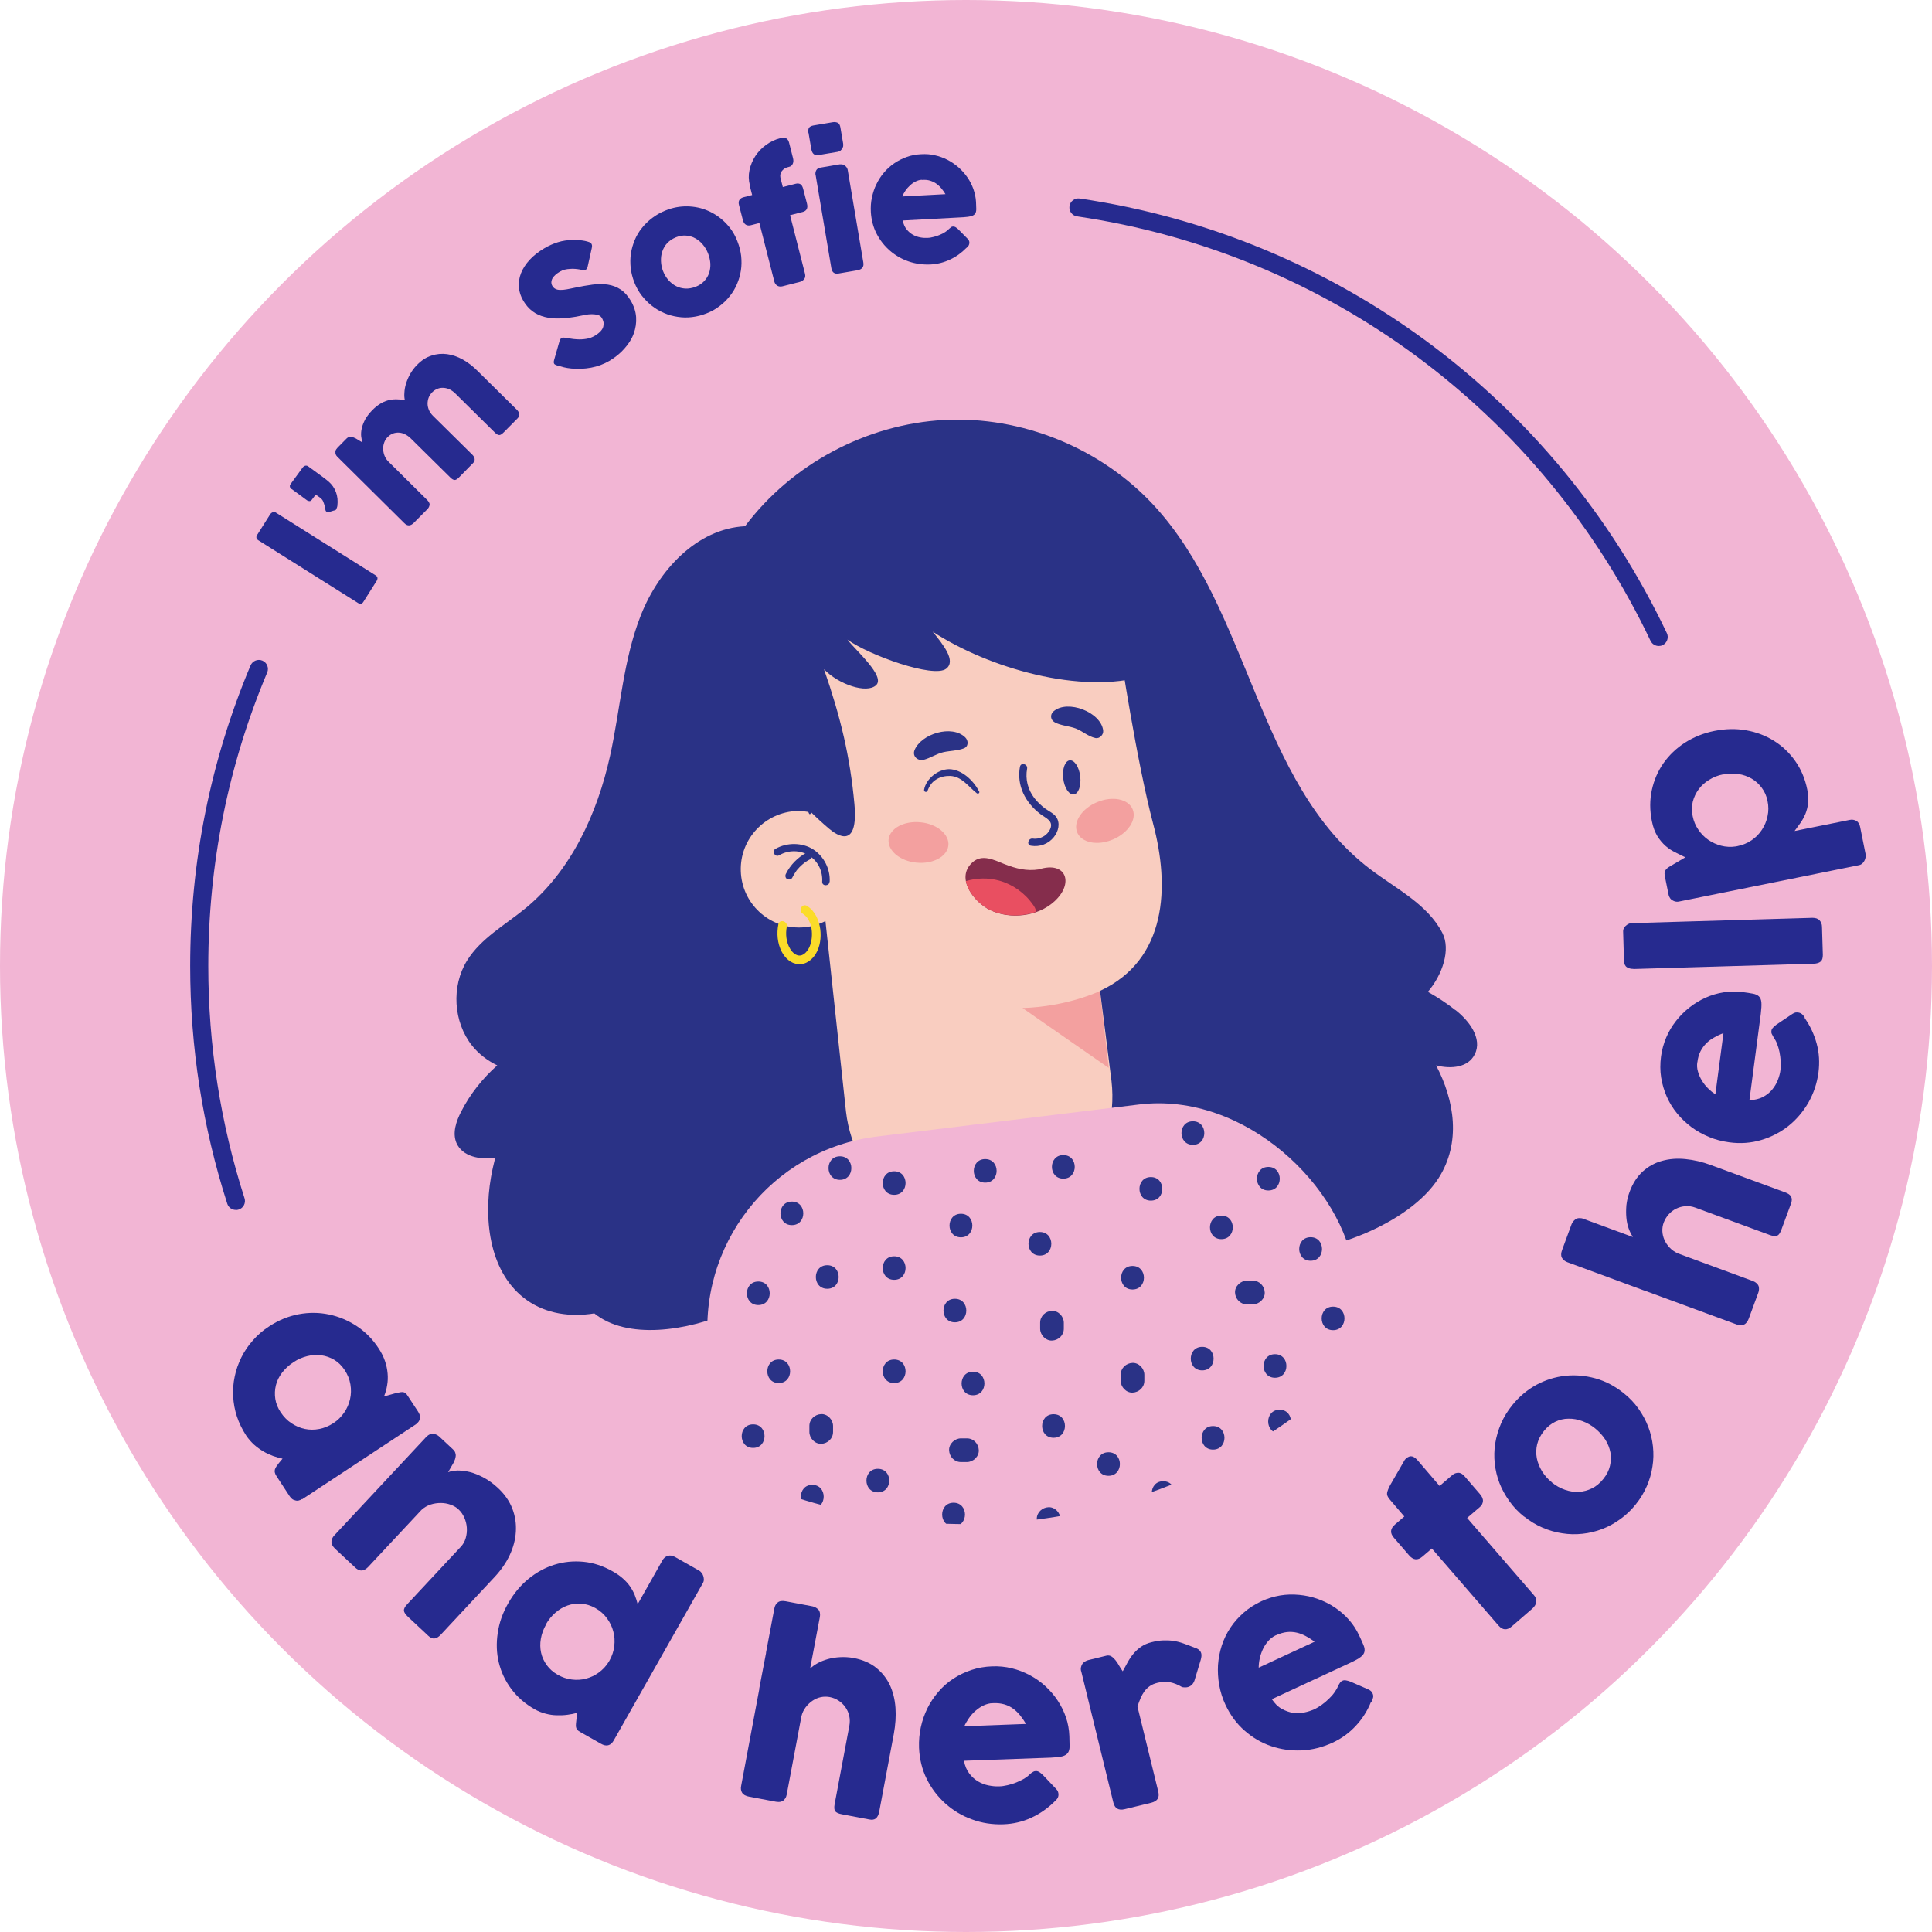 <?xml version="1.0" encoding="UTF-8"?><svg id="design" xmlns="http://www.w3.org/2000/svg" xmlns:xlink="http://www.w3.org/1999/xlink" viewBox="0 0 160 160"><defs><style>.cls-1{opacity:.35;}.cls-1,.cls-2,.cls-3,.cls-4,.cls-5,.cls-6,.cls-7,.cls-8,.cls-9,.cls-10{stroke-width:0px;}.cls-1,.cls-10{fill:#e94f61;}.cls-11{clip-path:url(#clippath);}.cls-2{fill:none;}.cls-3{fill:#f9cdc0;}.cls-4{fill:#f7b79a;}.cls-5{fill:#2a3286;}.cls-6{fill:#262a8f;}.cls-7{fill:#852d4c;}.cls-8{fill:#f2b5d4;}.cls-9{fill:#fbdc29;}</style><clipPath id="clippath"><circle class="cls-2" cx="79.99" cy="80.22" r="46"/></clipPath></defs><circle class="cls-8" cx="80" cy="80" r="80"/><g class="cls-11"><path class="cls-5" d="m120.54,83.66c-.72-.57-1.49-1.07-2.29-1.52,1.22-1.43,1.91-3.51,1.2-4.88-1.23-2.38-3.83-3.65-5.96-5.27-9.42-7.15-9.93-21.52-17.98-30.19-4.38-4.71-10.9-7.36-17.32-7.02-6.42.34-12.63,3.65-16.49,8.8-3.99.2-7.15,3.64-8.62,7.35-1.47,3.71-1.7,7.78-2.56,11.68-1.06,4.78-3.22,9.5-7,12.61-1.68,1.38-3.69,2.48-4.84,4.33-1.32,2.13-1.14,5.09.42,7.05.56.7,1.28,1.24,2.08,1.63-1.22,1.08-2.25,2.38-2.99,3.83-.41.8-.74,1.76-.39,2.59.49,1.14,1.96,1.41,3.21,1.24-.13.53-.26,1.07-.35,1.61-.64,3.68-.07,8.02,2.97,10.17,1.61,1.14,3.62,1.42,5.59,1.1,2.67,2.17,7.6,1.54,11.63-.25.16.54.42,1.03.84,1.42,1.1,1.01,2.91.84,4.16.02,1.25-.82,2.07-2.14,2.85-3.42,8.58,4.94,20.08,4.23,27.98-1.74-.2.98.86,1.87,1.86,1.82,1-.04,1.86-.73,2.53-1.47.56-.62,1.03-1.3,1.43-2.02.84.28,1.81.47,2.95.54,4.45.29,11.27-2.34,13.68-6.09,1.89-2.95,1.33-6.45-.2-9.35,1.26.32,2.67.18,3.21-.93.64-1.3-.47-2.77-1.61-3.66Z"/><path class="cls-4" d="m65.79,51.56s-.02,0-.02,0v.03s.01-.02.02-.03Z"/><path class="cls-3" d="m92.76,53.98c-.07-.27-.16-.52-.25-.77-.95.7-18.91-4.23-25.02-1.04.37,2.97.14,17.05-.55,15.07-.3-.05-.6-.09-.91-.08-2.67.09-4.77,2.32-4.68,4.98.08,2.67,2.32,4.76,4.99,4.67.73-.02,1.41-.22,2.02-.53,0,0,1.65,15.28,1.7,15.77.7,6.07,6.19,10.43,12.26,9.74,6.07-.7,10.43-6.19,9.73-12.26-.05-.46-.95-7.47-.95-7.47,5.56-2.59,5.78-8.64,4.4-13.83-1.37-5.19-2.73-14.25-2.73-14.25Z"/><path class="cls-5" d="m68.71,73.02c.06-1.05-.48-2.11-1.37-2.68s-2.17-.59-3.12-.04c-.34.2-.03.73.31.53.76-.45,1.75-.45,2.5.04s1.11,1.31,1.06,2.15c-.02.39.59.39.61,0h0Z"/><path class="cls-5" d="m66.79,70.62c-.73.39-1.34,1.01-1.71,1.76-.07.14-.04.34.11.42.14.07.34.04.42-.11.08-.17.18-.33.29-.49.03-.04.06-.08.08-.12.02-.03-.03.04,0,0,.02-.02.03-.04.05-.06.06-.07.12-.14.19-.21s.13-.13.21-.2c.03-.03.07-.06.1-.08.02-.02.04-.03.06-.05.05-.04-.04.03.02-.02.15-.11.31-.21.48-.3.14-.08.2-.28.11-.42-.09-.14-.27-.19-.42-.11h0Z"/><path class="cls-1" d="m91.09,82.07s-2.65,1.29-6.41,1.41l7.14,4.96-.73-6.38Z"/><path class="cls-5" d="m84.47,63.48c-.29,1.58.44,2.98,1.68,3.93.44.34,1.11.56.83,1.23-.23.55-.86.9-1.44.81-.39-.06-.55.53-.16.59.72.12,1.44-.14,1.9-.72.37-.47.55-1.14.19-1.66-.23-.32-.62-.48-.93-.71-.33-.25-.64-.54-.89-.87-.53-.7-.75-1.56-.59-2.42.07-.39-.52-.55-.59-.16h0Z"/><path class="cls-1" d="m89.21,68.94c.36.86,1.68,1.12,2.94.59,1.27-.53,2.01-1.65,1.65-2.51-.36-.86-1.68-1.12-2.94-.59-1.27.53-2.01,1.65-1.65,2.51Z"/><path class="cls-1" d="m73.59,69.52c-.09.92.94,1.79,2.3,1.92,1.37.14,2.55-.5,2.65-1.42.09-.92-.94-1.79-2.3-1.92-1.37-.14-2.55.5-2.65,1.42Z"/><path class="cls-5" d="m94.82,55.97c-5.27,1.59-12.97-.64-17.58-3.66.88,1.09,1.96,2.42,1.12,3.07-1.04.81-6.42-1.13-8.18-2.41.67.88,3.16,3.03,2.38,3.77-.78.74-3.14-.07-4.32-1.32,1.39,4.01,2.16,7.25,2.52,11.17.34,3.79-1.44,2.6-2.1,2.04-4.26-3.61-7.94-8.98-7.67-14.56.08-1.66.36-3.35,1.24-4.76,1.83-2.96,5.67-3.88,9.12-4.34,4.36-.59,8.87-.88,13.12.3,4.24,1.18,8.21,4.07,9.7,8.22"/><path class="cls-9" d="m66.47,75.66c.84.52.93,1.9.58,2.73-.14.33-.42.69-.76.74s-.67-.24-.85-.55c-.33-.54-.4-1.23-.28-1.84.09-.46-.61-.65-.7-.19-.15.76-.08,1.56.27,2.25.28.54.76,1,1.38,1.05s1.13-.35,1.44-.84c.37-.61.47-1.36.38-2.06-.1-.74-.43-1.51-1.09-1.92-.4-.25-.77.38-.37.63h0Z"/><path class="cls-4" d="m65.17,52.15s-.02,0-.02,0v.03s.01-.02.02-.03Z"/><path class="cls-5" d="m88.05,64.46c.09.78.48,1.37.87,1.33s.63-.71.54-1.49-.48-1.37-.87-1.33c-.39.04-.63.71-.54,1.49Z"/><path class="cls-5" d="m76.51,62.92c.56-.15,1.05-.5,1.63-.63.55-.12,1.14-.11,1.67-.31.41-.15.4-.64.13-.91-1.1-1.08-3.64-.31-4.2,1.05-.21.52.28.93.77.8h0Z"/><path class="cls-5" d="m91.36,60.5c-.17-1.52-2.95-2.6-4.11-1.59-.31.27-.26.71.1.91.52.28,1.18.3,1.74.51.56.22,1.03.66,1.62.79.36.08.69-.28.65-.62h0Z"/><path class="cls-7" d="m86.04,72c-1.02.16-1.92-.07-2.86-.44-.84-.33-1.84-.87-2.65-.14-1.48,1.35.24,3.37,1.47,3.95,1.68.8,3.93.54,5.31-.71,1.67-1.51.99-3.39-1.28-2.66Z"/><path class="cls-10" d="m85.54,74.92c-.66-.96-1.67-1.68-2.79-1.99-.9-.25-1.87-.23-2.76.04.19,1.02,1.2,2.01,2,2.39,1.16.55,2.58.59,3.81.15,0-.02,0-.03,0-.05-.03-.2-.14-.38-.26-.55Z"/><path class="cls-5" d="m81.08,65.54c-.23-.47-.63-.95-1.04-1.27s-.92-.57-1.45-.57c-.91.01-1.9.79-2.06,1.7-.03.19.22.26.29.08.15-.41.37-.73.75-.95.33-.2.73-.28,1.11-.27.97.03,1.52.89,2.21,1.43.11.09.27-.02.2-.15h0Z"/><rect class="cls-8" x="59.11" y="92.64" width="53.86" height="42.03" rx="16" ry="16" transform="translate(-13.16 11.28) rotate(-6.97)"/><path class="cls-5" d="m74.05,105.99c1.26,0,1.26-1.95,0-1.95s-1.26,1.95,0,1.95h0Z"/><path class="cls-5" d="m78.97,126.4c1.26,0,1.26-1.95,0-1.95s-1.26,1.95,0,1.95h0Z"/><path class="cls-5" d="m98.79,94.81c1.26,0,1.26-1.95,0-1.95s-1.26,1.95,0,1.95h0Z"/><path class="cls-5" d="m74.05,114.54c1.26,0,1.26-1.95,0-1.95s-1.26,1.95,0,1.95h0Z"/><path class="cls-5" d="m62.37,119.91c1.26,0,1.26-1.95,0-1.95s-1.26,1.95,0,1.95h0Z"/><path class="cls-5" d="m108.54,104.41c1.26,0,1.26-1.95,0-1.95s-1.26,1.95,0,1.95h0Z"/><path class="cls-5" d="m79.08,109.51c1.26,0,1.26-1.95,0-1.95s-1.26,1.95,0,1.95h0Z"/><path class="cls-5" d="m79.58,102.47c1.26,0,1.26-1.95,0-1.95s-1.26,1.95,0,1.95h0Z"/><path class="cls-5" d="m88.06,97.61c1.26,0,1.26-1.95,0-1.95s-1.26,1.95,0,1.95h0Z"/><path class="cls-5" d="m68.51,106.73c1.26,0,1.26-1.95,0-1.95s-1.26,1.95,0,1.95h0Z"/><path class="cls-5" d="m64.49,114.54c1.26,0,1.26-1.95,0-1.95s-1.26,1.95,0,1.95h0Z"/><path class="cls-5" d="m67.27,124.92c1.26,0,1.26-1.95,0-1.95s-1.26,1.95,0,1.95h0Z"/><path class="cls-5" d="m67.03,118.09v.5c0,.51.45,1,.98.98.53-.02.98-.43.98-.98v-.5c0-.51-.45-1-.98-.98-.53.02-.98.43-.98.98h0Z"/><path class="cls-5" d="m100.46,120.05c1.26,0,1.26-1.95,0-1.95s-1.26,1.95,0,1.95h0Z"/><path class="cls-5" d="m91.8,122.22c1.26,0,1.26-1.95,0-1.95s-1.26,1.95,0,1.95h0Z"/><path class="cls-5" d="m79.58,121.08h.5c.51,0,1-.45.98-.98-.02-.53-.43-.98-.98-.98h-.5c-.51,0-1,.45-.98.98.02.53.43.98.98.98h0Z"/><path class="cls-5" d="m103.26,108.02h.5c.51,0,1-.45.98-.98-.02-.53-.43-.98-.98-.98h-.5c-.51,0-1,.45-.98.98.02.53.43.98.98.98h0Z"/><path class="cls-5" d="m72.7,123.59c1.26,0,1.26-1.95,0-1.95s-1.26,1.95,0,1.95h0Z"/><path class="cls-5" d="m99.56,113.49c1.26,0,1.26-1.95,0-1.95s-1.26,1.95,0,1.95h0Z"/><path class="cls-5" d="m110.4,110.16c1.26,0,1.26-1.95,0-1.95s-1.26,1.95,0,1.95h0Z"/><path class="cls-5" d="m110.48,117.19c1.26,0,1.26-1.95,0-1.95s-1.26,1.95,0,1.95h0Z"/><path class="cls-5" d="m105.59,114.1c1.26,0,1.26-1.95,0-1.95s-1.26,1.95,0,1.95h0Z"/><path class="cls-5" d="m88.1,110.04v-.5c0-.51-.45-1-.98-.98-.53.02-.98.43-.98.98v.5c0,.51.45,1,.98.98.53-.02.98-.43.98-.98h0Z"/><path class="cls-5" d="m87.82,126.3v-.5c0-.51-.45-1-.98-.98-.53.02-.98.43-.98.98v.5c0,.51.45,1,.98.98.53-.02.98-.43.98-.98h0Z"/><path class="cls-5" d="m94.77,114.35v-.5c0-.51-.45-1-.98-.98-.53.02-.98.43-.98.98v.5c0,.51.45,1,.98.98.53-.02.98-.43.98-.98h0Z"/><path class="cls-5" d="m86.12,103.98c1.26,0,1.26-1.95,0-1.95s-1.26,1.95,0,1.95h0Z"/><path class="cls-5" d="m81.59,97.94c1.26,0,1.26-1.95,0-1.95s-1.26,1.95,0,1.95h0Z"/><path class="cls-5" d="m74.05,98.95c1.26,0,1.26-1.95,0-1.95s-1.26,1.95,0,1.95h0Z"/><path class="cls-5" d="m65.58,101.46c1.26,0,1.26-1.95,0-1.95s-1.26,1.95,0,1.95h0Z"/><path class="cls-5" d="m69.56,97.71c1.26,0,1.26-1.95,0-1.95s-1.26,1.95,0,1.95h0Z"/><path class="cls-5" d="m80.58,115.55c1.26,0,1.26-1.95,0-1.95s-1.26,1.95,0,1.95h0Z"/><path class="cls-5" d="m87.25,119.07c1.26,0,1.26-1.95,0-1.95s-1.26,1.95,0,1.95h0Z"/><path class="cls-5" d="m105.97,118.7c1.26,0,1.26-1.95,0-1.95s-1.26,1.95,0,1.95h0Z"/><path class="cls-5" d="m96.33,124.62c1.26,0,1.26-1.95,0-1.95s-1.26,1.95,0,1.95h0Z"/><path class="cls-5" d="m105.04,98.59c1.26,0,1.26-1.95,0-1.95s-1.26,1.95,0,1.95h0Z"/><path class="cls-5" d="m93.79,106.79c1.26,0,1.26-1.95,0-1.95s-1.26,1.95,0,1.95h0Z"/><path class="cls-5" d="m101.15,102.62c1.26,0,1.26-1.95,0-1.95s-1.26,1.95,0,1.95h0Z"/><path class="cls-5" d="m95.31,99.43c1.26,0,1.26-1.95,0-1.95s-1.26,1.95,0,1.95h0Z"/><path class="cls-5" d="m62.8,108.08c1.26,0,1.26-1.95,0-1.95s-1.26,1.95,0,1.95h0Z"/></g><path class="cls-6" d="m21.38,44.73c-.07-.04-.12-.1-.14-.18-.02-.08,0-.16.05-.24l1.1-1.74c.04-.06.1-.11.19-.15.09-.04.17-.03.25.02l8.28,5.21c.17.11.2.26.08.46l-1.1,1.74c-.11.17-.25.21-.42.1l-8.28-5.21Z"/><path class="cls-6" d="m24.14,40.5c-.08-.06-.12-.12-.13-.19-.02-.08,0-.15.07-.24l1-1.37c.05-.06.11-.11.2-.13.09-.02.17,0,.24.05l1.22.89c.16.12.32.24.47.37.28.24.48.53.61.87s.17.72.12,1.14c0,0,0,.02-.01.05,0,.03-.02.06-.03.1-.01.03-.03.07-.04.1-.01.03-.02.05-.03.06-.02.03-.05.05-.08.06s-.06.01-.1.02l-.32.1c-.09.03-.16.04-.2.03-.04-.01-.08-.03-.11-.05-.04-.03-.07-.09-.08-.18s-.04-.19-.06-.31c-.03-.11-.07-.23-.12-.35-.05-.12-.14-.22-.25-.3l-.25-.18c-.07-.05-.13-.04-.19.02l-.24.32c-.05.07-.12.12-.19.12-.07,0-.15-.02-.22-.07l-1.25-.92Z"/><path class="cls-6" d="m27.77,37.43c0-.08.03-.15.07-.21.04-.06.08-.11.12-.15l.74-.75c.06-.06.12-.1.18-.12.06-.02.13-.03.2-.02s.13.02.2.05c.06.03.13.06.2.09l.54.33c-.05-.15-.09-.33-.11-.53-.02-.2,0-.42.05-.65.05-.23.15-.47.28-.73.14-.25.34-.51.6-.78.21-.21.42-.38.63-.51.21-.13.43-.23.65-.29.22-.06.45-.09.68-.09s.48.02.73.07c-.04-.16-.06-.36-.04-.6.01-.24.05-.49.13-.75.08-.26.19-.53.34-.8.15-.27.34-.53.58-.77.37-.38.77-.64,1.2-.77.42-.14.85-.18,1.29-.12.44.06.87.21,1.3.45s.83.55,1.21.93l3.26,3.22c.13.13.19.25.21.37,0,.12-.04.24-.16.36l-1.14,1.15c-.14.14-.26.22-.36.22-.1,0-.22-.06-.36-.2l-3.29-3.25c-.14-.14-.3-.25-.46-.33-.17-.08-.34-.12-.51-.13-.17-.01-.34.01-.5.08-.17.06-.32.17-.45.3-.12.13-.22.27-.28.43s-.09.33-.09.5c0,.17.04.35.11.52.07.17.19.34.33.48l3.26,3.22c.13.13.19.25.2.37.01.12-.04.24-.16.36l-.1.1-.04.04-.99,1.01c-.14.14-.26.22-.36.22-.1,0-.22-.06-.36-.2l-3.29-3.25c-.14-.14-.3-.25-.46-.33-.16-.08-.33-.13-.5-.14-.17-.01-.33.01-.5.07-.16.06-.31.16-.45.3-.12.12-.21.26-.27.42-.06.16-.1.33-.1.51,0,.18.03.36.09.54.06.18.16.35.3.51l3.28,3.25c.06.06.1.12.14.2.04.08.05.15.03.22-.02.07-.04.13-.07.18-.03.05-.07.1-.12.15l-1.11,1.12c-.14.14-.28.21-.41.21-.13,0-.26-.07-.37-.18l-5.56-5.51c-.06-.06-.11-.13-.13-.21-.03-.08-.03-.16,0-.24v.04Z"/><path class="cls-6" d="m46.84,27.97c.1.02.23.04.4.07s.34.05.53.06c.29.02.55,0,.8-.04.25-.04.48-.13.7-.26.2-.12.36-.25.47-.37s.19-.25.22-.38c.03-.12.04-.25.02-.37-.03-.12-.07-.24-.14-.35-.07-.12-.19-.21-.34-.25-.15-.04-.32-.06-.5-.06-.18,0-.36.02-.54.06-.18.03-.34.06-.47.09-.58.12-1.11.18-1.59.2-.48.02-.91-.02-1.29-.12-.38-.1-.72-.25-1.01-.47-.29-.22-.54-.5-.75-.85-.22-.37-.35-.76-.38-1.15-.03-.39.03-.78.18-1.16.15-.38.39-.75.71-1.1.32-.35.73-.67,1.22-.96.37-.22.74-.38,1.12-.5s.79-.18,1.22-.19c.18,0,.36,0,.54.02.17.01.33.03.47.06.14.03.26.06.36.1s.16.09.19.14c.03.05.05.11.05.17,0,.06-.01.13-.03.22l-.34,1.53c-.03.11-.08.18-.14.22-.06.03-.12.05-.18.04-.07,0-.14-.01-.23-.03l-.08-.02c-.12-.02-.25-.04-.39-.05s-.29-.02-.43,0c-.15,0-.29.03-.44.06-.15.04-.28.09-.41.17-.13.08-.25.16-.35.25-.1.09-.19.19-.25.29-.06.1-.09.21-.1.32,0,.11.02.22.09.33s.15.19.26.24c.1.05.23.08.39.08s.33-.01.54-.05c.2-.04.44-.08.7-.14.51-.11.99-.19,1.44-.25.45-.06.87-.06,1.25,0,.39.06.74.19,1.06.4.32.21.6.52.85.94.26.44.41.9.44,1.36.03.47-.04.92-.2,1.36s-.42.85-.77,1.24c-.34.39-.76.73-1.25,1.02-.46.27-.97.46-1.51.56-.54.1-1.09.12-1.64.07-.23-.02-.43-.06-.61-.1-.18-.05-.32-.09-.42-.12h-.03s-.02-.02-.02-.02c0,0-.01,0-.02,0,0,0-.02,0-.02,0,0,0-.01,0-.02,0-.15-.05-.25-.1-.28-.16-.04-.07-.04-.17,0-.31l.46-1.61c.05-.11.1-.18.15-.21.04-.02.08-.03.14-.03.05,0,.12,0,.21.02Z"/><path class="cls-6" d="m52.54,23.4c-.16-.4-.26-.8-.31-1.21-.04-.41-.04-.81.02-1.2.06-.39.17-.76.32-1.12.15-.36.35-.7.6-1,.24-.31.53-.58.86-.83s.69-.45,1.09-.61c.59-.24,1.19-.35,1.79-.34.61.01,1.18.13,1.71.36.54.23,1.02.56,1.45.99.43.43.77.94,1,1.55.16.4.26.8.31,1.21.04.41.04.8-.02,1.19-.06.39-.17.77-.32,1.12-.15.36-.35.7-.6,1.01-.24.31-.53.59-.85.83-.32.25-.68.45-1.07.6-.4.16-.8.26-1.21.31-.41.05-.8.04-1.19-.02-.39-.06-.77-.16-1.13-.32s-.7-.35-1.01-.6c-.31-.24-.59-.53-.84-.85s-.45-.69-.61-1.09Zm2.37-.95c.11.29.27.54.45.75.19.21.4.38.64.5.23.12.49.18.76.2.27.01.56-.04.85-.15.28-.11.52-.27.7-.46.19-.2.32-.42.41-.66.08-.25.12-.51.11-.79-.02-.28-.08-.57-.19-.85-.11-.28-.26-.53-.44-.74-.18-.22-.39-.39-.63-.52-.23-.13-.49-.2-.76-.22-.27-.02-.55.03-.83.14-.29.12-.53.28-.72.48-.19.2-.32.43-.41.69s-.12.53-.11.81c.01.29.07.57.18.85Z"/><path class="cls-6" d="m62.1,15.34c-.11-.42-.12-.84-.03-1.25.09-.42.25-.8.48-1.16.23-.35.52-.66.88-.92.35-.26.74-.45,1.17-.56l.14-.03c.15-.04.28-.02.39.05.11.07.18.19.22.35l.33,1.3c.04.17.03.32-.03.45-.06.13-.16.22-.31.25l-.14.04c-.1.02-.18.06-.26.12-.08.06-.14.12-.2.2-.05.08-.09.16-.11.25-.02.09-.02.18,0,.28l.2.78,1.06-.27c.15-.04.28-.03.39.03.1.06.18.18.23.37l.32,1.24c.05.19.04.35-.02.46-.06.11-.17.19-.32.23l-1.06.27,1.24,4.86c.04.17.02.32-.07.43-.09.12-.21.19-.34.23l-1.46.37c-.16.04-.31.02-.43-.05-.12-.08-.2-.19-.24-.33l-1.24-4.86-.7.18c-.16.04-.3.03-.42-.04-.12-.07-.2-.2-.25-.39l-.32-1.24c-.05-.18-.03-.33.04-.43.08-.11.19-.18.35-.22l.7-.18-.2-.78Z"/><path class="cls-6" d="m66.95,11.01c-.03-.19-.01-.34.05-.43s.19-.16.37-.19l1.6-.27c.16-.03.3,0,.41.05.11.06.19.19.22.39l.23,1.35c0,.05,0,.12,0,.18s-.04.14-.08.2c-.04.07-.08.13-.14.18-.06.05-.13.08-.21.1l-1.6.27c-.34.06-.54-.1-.61-.49l-.23-1.34Zm.59,3.49c-.03-.15,0-.28.06-.4.06-.12.19-.2.36-.22l1.58-.27c.06,0,.12,0,.19,0,.07.01.14.04.2.08.06.04.12.09.17.15.05.06.08.13.1.21l1.3,7.7c.03.18,0,.32-.08.42-.08.11-.21.17-.39.21l-1.58.27c-.34.06-.54-.09-.6-.44l-1.3-7.7Z"/><path class="cls-6" d="m80.03,20.53c-.39.4-.83.72-1.34.96s-1.04.38-1.61.41c-.64.03-1.25-.05-1.83-.25-.58-.2-1.1-.5-1.55-.89s-.82-.86-1.1-1.4c-.28-.54-.44-1.15-.48-1.8-.02-.41,0-.81.09-1.2.08-.39.2-.76.37-1.1.17-.35.37-.67.62-.96.25-.3.53-.55.85-.77.31-.22.66-.39,1.04-.53s.78-.21,1.2-.23c.39-.02.77,0,1.13.09.37.08.72.21,1.05.38.33.17.63.38.91.62.28.25.52.52.73.82.21.3.37.62.5.97.12.35.2.71.22,1.08.01.24.02.44.02.59,0,.15-.03.28-.09.37s-.17.16-.31.21c-.15.04-.37.07-.66.09l-5.03.27c.06.3.17.54.32.73.15.19.33.34.52.45.19.11.4.18.61.22s.41.05.6.04c.17,0,.34-.04.51-.08.18-.04.34-.1.51-.17.16-.07.31-.14.44-.23.13-.08.24-.17.32-.26.07-.06.13-.11.18-.15s.11-.05.17-.05c.06,0,.12.01.19.05.07.04.14.1.22.17l.79.8c.05.06.09.11.11.16.02.05.03.1.03.15,0,.09-.02.17-.06.24-.05.07-.1.13-.17.19Zm-3.68-5.64c-.18,0-.36.06-.52.14-.17.08-.32.19-.46.32-.14.13-.27.27-.38.43s-.2.32-.26.49l3.57-.19c-.11-.18-.22-.34-.35-.49-.12-.15-.26-.27-.41-.38-.15-.11-.33-.19-.52-.25-.19-.06-.41-.08-.67-.06Z"/><path class="cls-6" d="m25.02,124.14c-.09.06-.2.11-.3.13-.11.02-.21.01-.31-.03-.1-.02-.19-.07-.26-.14-.07-.07-.13-.14-.17-.2l-1.08-1.65c-.08-.12-.12-.22-.14-.31-.02-.09-.01-.18.01-.26.03-.08.07-.16.13-.25s.13-.17.2-.27l.3-.36c-.25-.05-.51-.13-.78-.22-.27-.1-.54-.22-.81-.38-.27-.16-.52-.34-.77-.56-.24-.22-.46-.47-.65-.75-.33-.51-.59-1.04-.77-1.58-.18-.55-.28-1.1-.31-1.66-.03-.56.01-1.11.13-1.66.11-.55.3-1.07.55-1.58.25-.5.57-.98.96-1.41.38-.44.83-.83,1.35-1.16.77-.51,1.59-.84,2.44-1s1.69-.15,2.5.02c.82.17,1.58.49,2.3.96.72.48,1.33,1.09,1.82,1.85.23.35.4.69.52,1.04.12.35.19.69.22,1.03.03.33.02.66-.04.99-.05.32-.14.63-.26.92l.92-.26c.18-.04.32-.07.43-.09.11-.02.2-.02.27,0,.07.01.13.05.19.1.05.05.12.13.19.25l.82,1.25c.04.06.08.14.12.23.04.09.05.19.03.29,0,.12-.04.22-.1.31-.06.08-.13.16-.23.23l-9.41,6.2Zm-.74-11.31c-.37.24-.67.53-.92.85-.25.33-.42.67-.51,1.04-.09.37-.11.74-.05,1.13.06.39.21.76.45,1.12.25.37.54.67.89.9.35.23.72.39,1.11.47s.79.08,1.2,0c.41-.08.79-.24,1.16-.48.36-.23.65-.53.89-.87.24-.35.4-.72.49-1.12.09-.4.1-.8.03-1.22s-.23-.81-.47-1.18c-.24-.36-.53-.65-.86-.85-.34-.2-.7-.33-1.08-.38-.38-.05-.78-.03-1.17.07-.4.1-.78.26-1.13.5Z"/><path class="cls-6" d="m35.9,118.76c.11,0,.21.03.3.08.08.05.16.11.22.17l1.1,1.03c.09.08.15.17.18.26.03.09.05.18.04.28s-.03.19-.06.28c-.04.09-.08.19-.12.28l-.45.78c.21-.08.48-.13.79-.14.31,0,.65.04,1.02.13.36.09.74.25,1.14.46.4.21.79.5,1.18.86.56.52.95,1.09,1.19,1.71.24.62.33,1.26.29,1.91-.04.66-.21,1.3-.51,1.94s-.72,1.24-1.24,1.8l-4.47,4.79c-.17.18-.34.29-.51.31s-.34-.05-.52-.22l-1.69-1.58c-.21-.2-.32-.37-.33-.51-.01-.14.08-.32.27-.52l4.44-4.76c.2-.21.33-.45.41-.73.08-.28.11-.56.09-.85-.02-.29-.09-.57-.21-.84-.12-.27-.28-.5-.49-.69-.17-.16-.39-.29-.65-.38-.25-.09-.52-.14-.81-.14-.28,0-.56.04-.84.13-.28.09-.53.24-.75.44l-4.44,4.75c-.08.08-.17.15-.28.21-.11.05-.22.07-.32.06-.1-.02-.18-.05-.25-.09-.07-.04-.14-.09-.21-.16l-1.65-1.54c-.21-.2-.31-.39-.31-.58,0-.19.08-.37.24-.54l7.63-8.17c.09-.09.19-.16.3-.2s.23-.05.34-.02l-.06-.02Z"/><path class="cls-6" d="m47.8,141.85c-.25.07-.51.12-.8.16s-.58.05-.89.04c-.3,0-.61-.05-.92-.13-.31-.08-.62-.2-.92-.37-.79-.45-1.43-1.01-1.93-1.68-.5-.67-.84-1.4-1.03-2.18-.19-.78-.22-1.6-.09-2.45.12-.85.41-1.67.87-2.47.46-.81,1.02-1.48,1.68-2.02.66-.54,1.38-.93,2.15-1.17.77-.24,1.57-.32,2.4-.24.83.08,1.64.35,2.43.8.32.18.6.37.83.58.23.2.43.42.59.65.16.23.29.47.39.71s.18.51.25.77l2.05-3.63c.11-.19.25-.31.44-.37s.39-.03.62.1l1.96,1.11c.08.04.15.1.21.18.07.08.12.17.15.27s.05.2.05.3c0,.11-.03.21-.09.31l-7.37,13.01c-.25.45-.62.54-1.08.27l-1.71-.97c-.12-.07-.2-.13-.25-.2-.05-.07-.08-.14-.09-.22-.01-.08-.01-.17,0-.28s.02-.23.04-.37l.07-.51Zm-2.58-7.31c-.22.38-.36.78-.43,1.18-.07.4-.06.78.02,1.15.08.37.24.71.47,1.03.23.32.53.58.91.8.37.21.76.34,1.16.39.4.05.79.03,1.17-.07.38-.1.73-.26,1.06-.5.33-.24.61-.53.83-.89l.07-.12c.21-.37.34-.77.39-1.18.05-.42.03-.82-.08-1.22-.1-.39-.28-.76-.53-1.1-.25-.34-.57-.62-.96-.84-.38-.21-.76-.33-1.16-.36-.39-.03-.77.02-1.14.15-.37.13-.7.33-1.01.6-.31.27-.57.59-.78.96Z"/><path class="cls-6" d="m67.09,138.19c.16-.16.37-.31.62-.45.25-.14.54-.25.85-.34.31-.09.65-.14,1.01-.16.36-.02.74,0,1.12.07.75.14,1.37.41,1.86.8.49.39.87.87,1.14,1.43.26.56.42,1.19.47,1.89.05.7,0,1.42-.14,2.18l-1.21,6.44c-.05.25-.14.43-.27.54-.13.11-.32.14-.55.09l-2.27-.43c-.28-.05-.47-.14-.55-.25s-.1-.31-.05-.58l1.22-6.5c.05-.28.05-.55-.01-.82s-.17-.5-.32-.72c-.15-.21-.34-.4-.56-.54-.23-.15-.48-.25-.75-.3-.24-.04-.48-.04-.72.01-.24.05-.47.15-.68.29s-.4.32-.57.54c-.17.22-.29.47-.36.76l-1.22,6.49c-.02.11-.06.22-.13.32s-.14.18-.24.22c-.09.04-.18.06-.26.06-.08,0-.17,0-.27-.02l-2.22-.42c-.28-.05-.47-.16-.57-.32-.1-.16-.13-.36-.08-.58l1.5-8v-.07s.56-2.92.56-2.92v-.05s.69-3.65.69-3.65c.04-.22.14-.39.29-.5.15-.12.37-.14.65-.09l2.22.42c.15.03.31.11.47.25.07.08.12.17.14.29.02.12.02.23,0,.33l-.81,4.29Z"/><path class="cls-6" d="m87.33,149.2c-.57.56-1.21,1.01-1.93,1.34s-1.49.51-2.31.54c-.91.03-1.78-.1-2.61-.41-.83-.3-1.55-.74-2.19-1.31-.63-.57-1.15-1.24-1.54-2.03s-.6-1.65-.64-2.59c-.02-.59.03-1.16.15-1.71.12-.55.31-1.08.55-1.57s.55-.94.91-1.36c.36-.42.77-.78,1.23-1.08.46-.3.96-.54,1.5-.72s1.11-.28,1.72-.3c.55-.02,1.09.03,1.62.16.53.13,1.02.32,1.49.57.47.25.9.55,1.29.91.39.36.73.75,1.02,1.19s.52.9.69,1.4c.17.5.26,1.01.28,1.55.01.35.02.63.02.85,0,.22-.05.4-.14.53-.09.13-.24.23-.46.29-.21.06-.53.09-.95.11l-7.2.26c.08.42.23.78.44,1.05.21.28.46.5.73.66.27.16.56.27.86.33.3.06.59.09.85.08.24,0,.48-.04.74-.1.25-.06.49-.13.73-.23s.45-.2.64-.31c.19-.12.35-.24.46-.36.1-.09.19-.16.27-.2.08-.05.16-.07.24-.07.09,0,.18.02.27.08.09.06.2.14.31.25l1.1,1.16c.08.08.13.16.15.23.02.07.04.14.04.21,0,.13-.03.25-.1.35-.07.1-.15.19-.25.26Zm-5.11-8.15c-.26,0-.51.07-.75.18-.24.11-.46.26-.67.44-.21.18-.39.38-.55.61-.16.23-.29.45-.39.68l5.11-.19c-.15-.25-.31-.49-.48-.7s-.36-.4-.58-.56c-.21-.16-.46-.28-.73-.36-.27-.08-.59-.12-.95-.1Z"/><path class="cls-6" d="m89.53,138.39c-.03-.12-.03-.24,0-.34.02-.1.06-.19.12-.27s.13-.14.22-.19c.09-.05.17-.09.27-.11l1.47-.36c.16-.04.3-.02.42.05.12.07.23.18.34.31s.21.28.3.45c.1.17.2.33.31.48.14-.26.28-.52.42-.77.14-.25.3-.49.48-.7s.39-.41.63-.57c.24-.16.52-.29.86-.37.35-.09.67-.14.96-.15.29-.01.57,0,.84.04s.55.11.83.21c.28.1.59.21.92.35.32.09.5.25.56.47.04.14.02.32-.04.54l-.52,1.72c-.11.3-.3.47-.56.54-.13.03-.28.03-.46,0-.34-.2-.68-.34-1-.4-.32-.06-.67-.05-1.03.04-.25.06-.47.15-.64.27-.17.12-.32.26-.45.43-.12.17-.23.36-.32.57-.09.21-.18.45-.26.7l1.72,7.03c.06.25.05.45-.04.6s-.27.27-.55.34l-2.19.53c-.51.12-.82-.06-.94-.56l-2.66-10.87Z"/><path class="cls-6" d="m113.54,140.95c-.3.74-.72,1.4-1.26,1.98-.54.58-1.18,1.05-1.92,1.39-.83.38-1.68.6-2.56.64-.88.04-1.72-.08-2.52-.35s-1.54-.7-2.2-1.28c-.66-.57-1.19-1.29-1.59-2.14-.25-.53-.42-1.08-.52-1.64-.1-.56-.13-1.11-.1-1.66.04-.55.14-1.08.31-1.61.17-.52.41-1.02.71-1.47.3-.46.67-.87,1.1-1.25.43-.38.92-.69,1.47-.95.5-.23,1.02-.39,1.55-.48s1.06-.1,1.59-.05c.53.05,1.04.16,1.54.34.5.18.97.41,1.4.7.43.29.83.63,1.17,1.02.35.39.63.83.86,1.32.15.31.26.57.35.78s.11.38.08.54c-.03.16-.13.3-.31.44-.17.14-.45.29-.83.47l-6.53,3.03c.24.36.51.63.82.8.31.17.62.28.93.33.31.04.62.03.93-.03s.57-.15.82-.26c.22-.1.43-.23.64-.38.21-.15.4-.32.58-.49.18-.17.34-.35.47-.54.13-.18.23-.35.29-.51.06-.12.12-.22.17-.29.05-.07.12-.13.2-.16.08-.04.17-.05.28-.03.11.02.24.05.39.11l1.47.64c.1.05.18.1.23.15.05.05.09.12.12.18.06.12.07.24.04.36s-.07.23-.13.34Zm-7.87-5.53c-.24.11-.44.26-.62.46-.18.2-.33.42-.45.67-.12.25-.21.51-.27.78-.06.27-.09.53-.09.78l4.63-2.15c-.24-.18-.48-.33-.72-.46-.24-.13-.49-.23-.75-.29-.26-.06-.53-.08-.82-.05-.28.03-.59.12-.92.27Z"/><path class="cls-6" d="m115.03,124.09c-.13-.16-.19-.32-.15-.49.04-.17.12-.37.25-.61l1.2-2.08s.04-.05.06-.07c.02-.02.04-.04.06-.06.19-.16.36-.21.52-.16.16.05.31.17.46.35l1.79,2.09,1.04-.89c.16-.14.33-.2.52-.2.18,0,.36.11.52.3l1.26,1.46c.18.21.27.41.25.6-.02.19-.1.35-.27.49l-1.04.89,5.52,6.38c.17.19.24.38.21.58-.03.19-.14.38-.33.55l-1.71,1.48c-.39.33-.75.31-1.09-.08l-5.52-6.38-.78.67c-.39.33-.76.3-1.11-.11l-1.26-1.46c-.33-.38-.3-.74.09-1.08l.78-.67-1.28-1.5Z"/><path class="cls-6" d="m126.23,125.61c-.48-.38-.89-.81-1.23-1.29-.34-.48-.62-.98-.82-1.5-.2-.52-.33-1.06-.39-1.62-.06-.56-.05-1.11.04-1.67.09-.56.25-1.1.48-1.64.23-.53.54-1.04.93-1.52.57-.71,1.23-1.26,1.99-1.68.76-.41,1.56-.66,2.39-.75.83-.09,1.66-.02,2.5.21.84.23,1.61.64,2.34,1.22.48.38.89.81,1.23,1.29.34.48.61.98.81,1.5s.33,1.07.39,1.62c.06.56.05,1.12-.04,1.67-.08.56-.24,1.1-.47,1.63-.23.53-.53,1.03-.91,1.5-.38.48-.81.89-1.29,1.23-.47.34-.97.62-1.5.82-.53.2-1.07.33-1.63.39-.56.06-1.11.05-1.67-.04-.56-.08-1.1-.24-1.64-.47s-1.04-.54-1.52-.92Zm2.29-2.84c.34.28.71.48,1.09.61.38.13.76.19,1.14.17.37-.02.74-.12,1.09-.29.35-.17.67-.44.95-.79.27-.34.45-.69.54-1.07s.1-.75.04-1.11c-.07-.36-.21-.72-.42-1.06-.22-.34-.5-.65-.84-.93-.33-.27-.69-.47-1.07-.61-.38-.14-.76-.21-1.15-.2-.38,0-.75.09-1.1.26-.35.17-.66.42-.93.76-.28.35-.46.71-.56,1.1-.09.38-.1.77-.03,1.14s.22.74.43,1.09c.22.35.49.66.82.92Z"/><path class="cls-6" d="m135.22,102.42c-.13-.18-.24-.41-.34-.68s-.16-.57-.19-.89-.03-.66,0-1.03c.04-.36.12-.73.26-1.1.26-.71.63-1.28,1.09-1.7.47-.42,1-.72,1.6-.88.6-.17,1.25-.22,1.94-.15.7.07,1.4.23,2.12.5l6.15,2.26c.24.09.4.2.48.35.08.15.08.33,0,.56l-.8,2.17c-.1.27-.21.44-.34.5-.13.07-.32.05-.59-.04l-6.2-2.28c-.27-.1-.54-.14-.81-.12-.27.02-.52.08-.76.2-.24.11-.45.27-.63.47-.18.2-.32.43-.42.69-.08.22-.12.46-.11.71.01.25.07.49.17.72.1.23.25.45.44.65s.42.36.7.48l6.19,2.28c.11.04.21.1.3.18s.15.17.18.27c.02.1.03.19.02.27,0,.08-.03.17-.06.26l-.78,2.12c-.1.27-.24.44-.41.51-.17.07-.37.07-.59-.01l-7.64-2.81-.07-.02-2.79-1.03-.05-.02-3.48-1.28c-.21-.08-.36-.2-.45-.37s-.08-.38.02-.65l.78-2.12c.05-.14.16-.29.33-.42.09-.06.19-.09.31-.09.12,0,.23.01.32.05l4.1,1.51Z"/><path class="cls-6" d="m149.45,84.3c.46.65.79,1.36,1,2.13.21.77.25,1.56.15,2.37-.12.91-.4,1.74-.83,2.5-.44.76-.99,1.41-1.65,1.94-.67.53-1.42.92-2.26,1.17-.84.25-1.73.32-2.66.19-.58-.08-1.14-.22-1.66-.44s-1.01-.48-1.45-.81-.84-.7-1.19-1.13c-.35-.42-.64-.89-.86-1.39s-.38-1.03-.47-1.59-.09-1.15-.01-1.75c.07-.55.22-1.07.43-1.57.21-.5.48-.95.81-1.37s.7-.79,1.12-1.12c.42-.33.87-.6,1.34-.81.47-.21.97-.36,1.49-.44.52-.08,1.04-.09,1.57-.02.34.04.62.09.84.13s.38.11.5.22c.12.11.19.28.21.5.02.22,0,.54-.05.96l-.94,7.14c.43-.01.8-.1,1.11-.26s.57-.37.77-.61c.2-.24.36-.51.47-.79.11-.29.19-.56.22-.83.03-.24.04-.49.02-.74-.02-.26-.05-.51-.1-.76-.05-.24-.12-.47-.2-.68-.08-.21-.18-.38-.28-.52-.07-.12-.12-.22-.16-.3s-.04-.17-.03-.25c.01-.09.05-.17.12-.25.07-.08.17-.17.3-.27l1.33-.89c.1-.06.18-.1.25-.11.07-.01.14-.01.22,0,.13.02.24.07.33.15s.16.18.22.29Zm-8.89,3.68c-.03.26-.02.51.06.77.07.25.18.5.32.73.14.24.31.45.51.65s.4.36.61.5l.67-5.07c-.28.1-.53.22-.77.36-.24.13-.46.29-.65.48s-.35.41-.48.66-.22.56-.26.92Z"/><path class="cls-6" d="m135.27,80.24c-.21,0-.39-.04-.54-.14-.15-.1-.23-.28-.24-.54l-.07-2.45c0-.07.01-.14.05-.21.03-.07.08-.14.15-.21.07-.07.14-.12.24-.17.09-.05.2-.07.31-.07l14.93-.44c.25,0,.45.06.58.2.13.14.21.32.21.55l.07,2.32c0,.26-.05.44-.18.55-.13.11-.32.17-.57.18l-14.93.44Z"/><path class="cls-6" d="m138.44,74.52c-.09-.07-.15-.15-.19-.24-.04-.09-.07-.17-.08-.26l-.3-1.48c-.02-.12-.03-.23,0-.32.02-.09.06-.17.12-.23.06-.07.13-.13.21-.18s.17-.11.27-.16l1.1-.65c-.27-.13-.55-.27-.83-.41-.28-.14-.55-.31-.8-.53s-.48-.49-.68-.81c-.2-.33-.36-.74-.46-1.25-.18-.9-.18-1.75,0-2.58.18-.82.5-1.56.97-2.23.47-.66,1.06-1.23,1.78-1.69s1.53-.79,2.44-.97c.9-.18,1.78-.2,2.62-.05.85.15,1.61.44,2.3.87s1.28.99,1.76,1.67c.49.69.82,1.48,1,2.37.08.42.11.8.07,1.13-.04.33-.12.63-.23.9-.12.27-.25.52-.41.74-.16.22-.32.44-.48.66l4.57-.92c.2-.04.37-.01.54.08.16.09.27.26.32.51l.45,2.24c.02.08.02.17,0,.26-.01.1-.04.19-.09.28-.04.09-.1.17-.18.24s-.17.12-.28.14l-14.89,3.01c-.13.03-.24.02-.34,0-.09-.03-.19-.08-.27-.13Zm4.26-10.39c-.42.08-.8.23-1.15.45-.35.21-.64.47-.87.78s-.39.65-.49,1.03c-.09.38-.1.78-.01,1.2.08.41.24.79.47,1.12.23.34.5.62.82.84.32.22.68.39,1.07.49.39.1.8.12,1.21.06l.15-.03c.43-.09.82-.25,1.17-.49.35-.24.63-.53.85-.87s.38-.71.46-1.12c.09-.41.09-.83,0-1.25-.08-.42-.24-.78-.48-1.1-.23-.31-.51-.57-.84-.76-.33-.19-.7-.32-1.1-.38-.41-.06-.83-.05-1.26.04Z"/><path class="cls-6" d="m137.37,53.5c-.28,0-.55-.16-.68-.43-9.02-18.97-26.78-32.11-47.49-35.15-.41-.06-.69-.44-.63-.85.06-.41.44-.69.85-.63,21.21,3.12,39.39,16.57,48.62,35.99.18.37.02.82-.35,1-.1.05-.21.07-.32.07Z"/><path class="cls-6" d="m19.53,100.2c-.32,0-.61-.2-.71-.52-2.04-6.34-3.07-12.96-3.07-19.67,0-8.63,1.68-17.01,5-24.9.16-.38.6-.56.98-.4.38.16.56.6.4.98-3.24,7.7-4.88,15.88-4.88,24.32,0,6.56,1.01,13.03,3,19.22.13.39-.09.82-.48.94-.08.02-.15.04-.23.04Z"/></svg>
